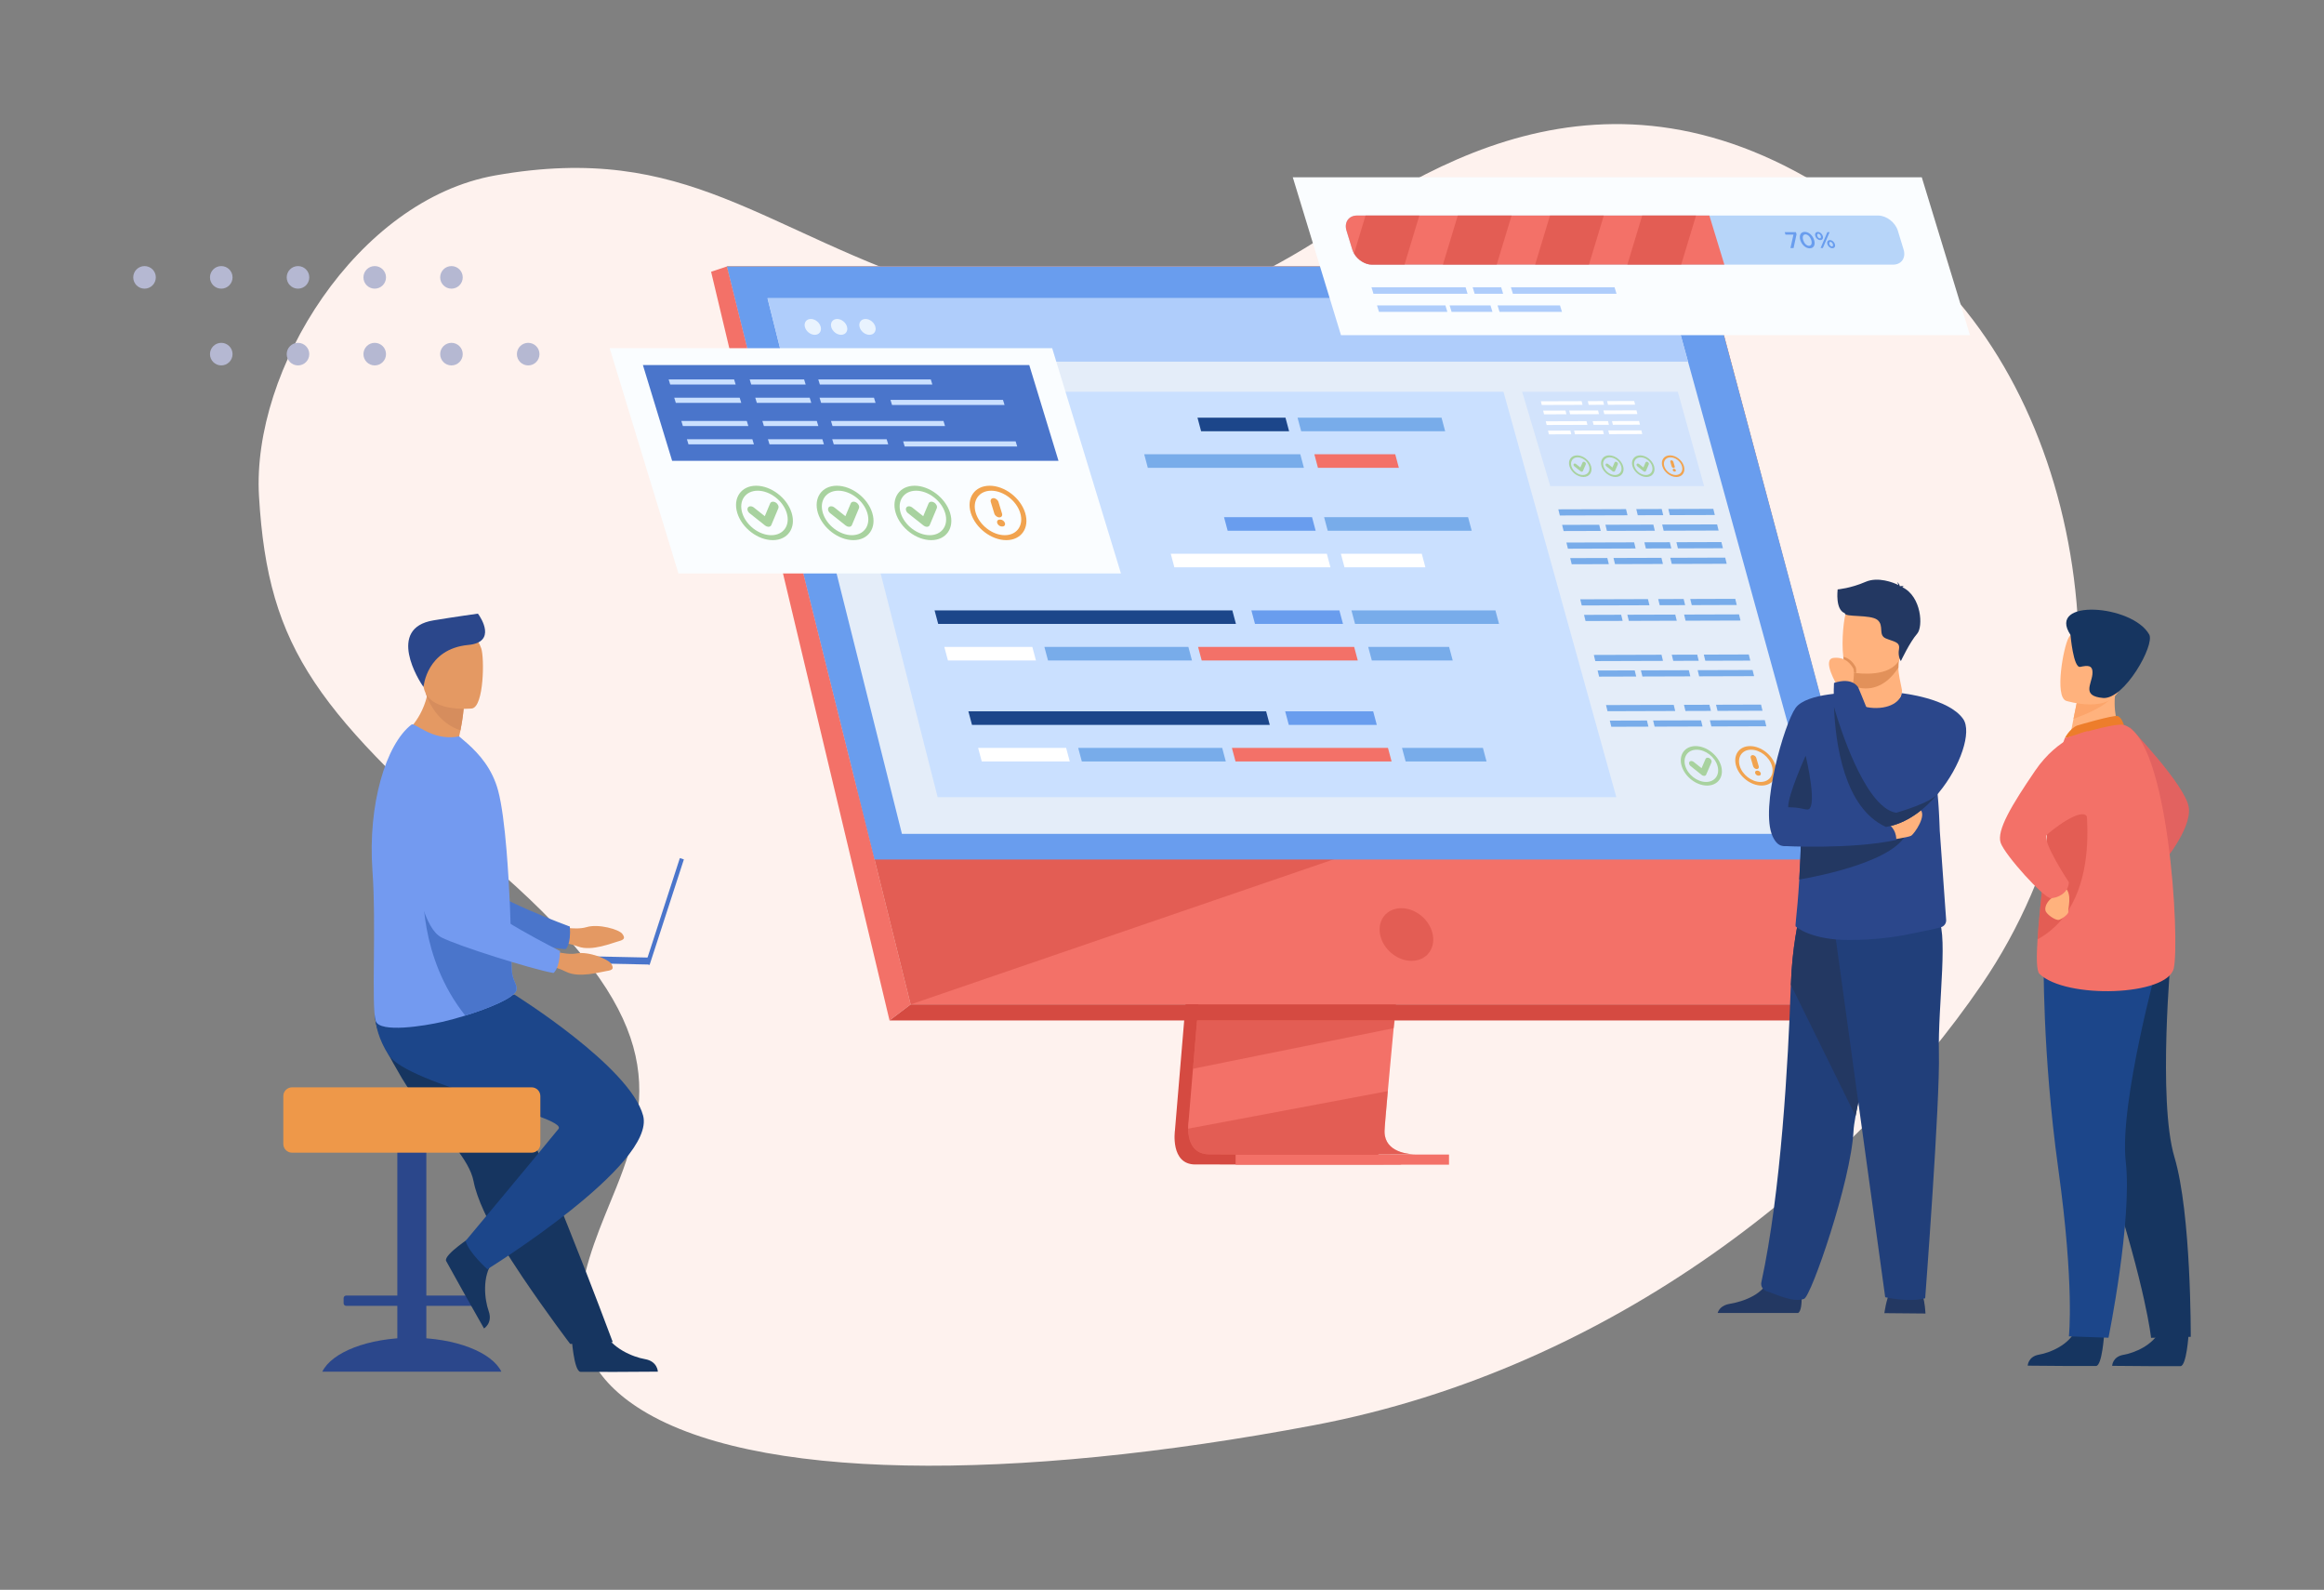 <?xml version="1.0" encoding="utf-8"?>
<!-- Generator: Adobe Illustrator 16.0.0, SVG Export Plug-In . SVG Version: 6.00 Build 0)  -->
<!DOCTYPE svg PUBLIC "-//W3C//DTD SVG 1.1//EN" "http://www.w3.org/Graphics/SVG/1.1/DTD/svg11.dtd">
<svg version="1.1" id="Layer_1" xmlns="http://www.w3.org/2000/svg" xmlns:xlink="http://www.w3.org/1999/xlink" x="0px" y="0px"
	 width="541px" height="370px" viewBox="0 0 541 370" enable-background="new 0 0 541 370" xml:space="preserve">
<rect x="0" y="0" width="541" height="370" fill="#808080" stroke="none"/>
<g>
	<path fill="#FEF2EE" d="M312.362,52.225c-31.93,21.615-56.36,26.885-91.579,15.607c-43.9-14.059-60.555-34.912-105.432-27.016
		c-32.232,5.67-56.797,45.247-55.061,74.671c2.135,36.174,13.666,50.224,56.266,87.633c37.32,32.777,35.98,50.688,26.91,73.25
		c-6.795,16.9-16.869,36.789,4.801,51.068c26.482,17.453,87.705,17.465,157.594,4.258c69.883-13.209,125.346-58.521,155.453-102.57
		c36.125-52.852,26.809-128.862-12.191-166.093C391.889,8.397,344.293,30.61,312.362,52.225z"/>
	<g id="dots-gray_34_">
		<g id="Dots_34_">
			<path id="Combined-Shape-Copy-5_34_" fill="#B5B8D2" d="M120.328,82.417c0-1.451,1.176-2.627,2.627-2.627
				c1.453,0,2.627,1.176,2.627,2.627s-1.176,2.627-2.627,2.627S120.328,83.868,120.328,82.417z M102.467,64.553
				c0-1.451,1.176-2.627,2.625-2.627c1.453,0,2.629,1.176,2.629,2.627s-1.176,2.627-2.629,2.627
				C103.644,67.18,102.467,66.004,102.467,64.553z M102.467,82.417c0-1.451,1.176-2.627,2.625-2.627
				c1.453,0,2.629,1.176,2.629,2.627s-1.176,2.627-2.629,2.627C103.644,85.043,102.467,83.868,102.467,82.417z M84.605,64.553
				c0-1.451,1.176-2.627,2.627-2.627s2.627,1.176,2.627,2.627s-1.176,2.627-2.627,2.627S84.605,66.004,84.605,64.553z
				 M84.605,82.417c0-1.451,1.176-2.627,2.627-2.627s2.627,1.176,2.627,2.627s-1.176,2.627-2.627,2.627S84.605,83.868,84.605,82.417
				z M66.742,64.553c0-1.451,1.178-2.627,2.627-2.627c1.453,0,2.627,1.176,2.627,2.627s-1.176,2.627-2.627,2.627
				C67.92,67.18,66.742,66.004,66.742,64.553z M66.742,82.417c0-1.451,1.178-2.627,2.627-2.627c1.453,0,2.627,1.176,2.627,2.627
				s-1.176,2.627-2.627,2.627C67.92,85.043,66.742,83.868,66.742,82.417z M48.881,64.553c0-1.451,1.178-2.627,2.627-2.627
				c1.451,0,2.627,1.176,2.627,2.627s-1.176,2.627-2.627,2.627C50.058,67.18,48.881,66.004,48.881,64.553z M48.881,82.417
				c0-1.451,1.178-2.627,2.627-2.627c1.451,0,2.627,1.176,2.627,2.627s-1.176,2.627-2.627,2.627
				C50.058,85.043,48.881,83.868,48.881,82.417z M31.019,64.553c0-1.451,1.178-2.627,2.627-2.627c1.453,0,2.627,1.176,2.627,2.627
				s-1.174,2.627-2.627,2.627C32.195,67.18,31.019,66.004,31.019,64.553z"/>
		</g>
	</g>
	<path fill="#95C38B" d="M46.633,248.491c-0.142,0.04-0.322,0.08-0.549,0.12C46.266,248.567,46.447,248.527,46.633,248.491z"/>
	<g>
		<g>
			<path fill="#E49963" d="M129.444,215.483c0,0,4.35,1.118,7.113,0.286c2.764-0.833,7.523,0.534,8.288,1.542
				c0.767,1.006,0.484,1.409-0.883,1.758c-1.366,0.345-6.209,2.412-9.392,1.216c-3.185-1.195-7.336-1.239-7.336-1.239
				L129.444,215.483z"/>
			<path fill="#4A75CB" d="M91.87,177.713c0,0,4.884,34.716,12.971,37.827c3.991,1.533,21.629,5.012,26.846,5.36
				c0,0,1.277-1.036,0.967-5.257c0,0-18.479-6.785-21.103-10.474c-3.908-5.488,2.424-22.43-2.479-27.587
				C104.171,172.425,95.913,170.209,91.87,177.713z"/>
		</g>
		<path fill="#2B478B" d="M94.691,315.354h2.356c1.211,0,2.2-0.99,2.2-2.197v-54.721c0-1.209-0.989-2.197-2.2-2.197h-2.356
			c-1.21,0-2.198,0.988-2.198,2.197v54.721C92.493,314.364,93.481,315.354,94.691,315.354z"/>
		<path fill="#2B478B" d="M75.025,319.24c2.187-4.521,10.689-7.895,20.845-7.895c10.156,0,18.66,3.373,20.845,7.895H75.025z"/>
		<path fill="#2B478B" d="M80.577,303.906h30.586c0.322,0,0.585-0.266,0.585-0.587v-1.211c0-0.321-0.263-0.585-0.585-0.585H80.577
			c-0.322,0-0.586,0.264-0.586,0.585v1.211C79.991,303.641,80.255,303.906,80.577,303.906z"/>
		<path fill="#163560" d="M93.514,250.854c1.426,2.417,3.073,4.682,4.773,6.827c5.249,6.625,10.961,12.09,11.958,17.256
			c0.197,1.028,0.513,2.137,0.924,3.306c0.414,1.183,0.929,2.428,1.521,3.713c2.227,4.839,5.56,10.262,8.886,15.189
			c5.749,8.52,11.157,15.63,11.157,15.63l9.914-0.422c-0.396-0.995-4.722-12.759-10.507-27.136
			c-2.348-5.837-4.847-12.043-7.258-18.03c-0.32-0.801-0.642-1.596-0.959-2.386c-0.736-1.83-1.463-3.636-2.171-5.392
			c-5.431-13.499-9.758-24.248-9.758-24.248s-21.713-8.224-23.967-2.897C86.169,236.661,87.683,240.966,93.514,250.854z"/>
		<path fill="#163560" d="M133.043,310.971c0,0,0.507,8.184,2.092,8.3c0.21,0.016,8.026,0.016,8.026,0.016l9.981-0.058
			c0,0-0.065-2.405-2.98-2.913c-2.918-0.51-7.803-2.56-9.569-6.415C138.735,305.844,133.043,310.971,133.043,310.971z"/>
		<path fill="#163560" d="M110.084,287.597c0,0-6.897,4.43-6.229,5.87c0.089,0.191,3.9,7.019,3.9,7.019l4.917,8.687
			c0,0,2.068-1.229,1.089-4.024c-0.979-2.797-1.567-8.06,0.937-11.481C117.335,290.065,110.084,287.597,110.084,287.597z"/>
		<path fill="#1C468A" d="M119.796,231.502c0,0,26.871,16.731,29.914,28.14c3.041,11.407-36.253,35.743-36.253,35.743
			s-4.309-3.802-5.07-6.59c0,0,17.761-21.28,21.615-26.05c2.365-2.929-34.987-10.142-39.551-17.238
			c-4.563-7.098-2.931-13.071-2.931-13.071L119.796,231.502z"/>
		<path fill="#EE9849" d="M67.982,268.267h55.774c1.117,0,2.03-0.912,2.03-2.027v-11.156c0-1.114-0.913-2.027-2.03-2.027H67.982
			c-1.115,0-2.029,0.913-2.029,2.027v11.156C65.953,267.354,66.867,268.267,67.982,268.267z"/>
		<path fill="#E49963" d="M106.812,171.763c2.678,1.659,4.152,3.763,4.152,3.763c-6.53,1.689-17.353-4.361-17.353-4.361
			s4.201-2.823,5.759-9.027c0.079-0.314,0.152-0.635,0.215-0.965c0.203-1.043,0.329-2.175,0.353-3.396l2.999,2.688l4.987,4.468
			c0,0-0.113,1.854-0.736,5.042C107.08,170.531,106.956,171.128,106.812,171.763z"/>
		<path fill="#739AF0" d="M86.698,202.59c0.937,12.577-0.295,31.707,0.766,35.021c0.917,2.857,11.35,1.159,15.513,0.205
			c1.541-0.353,3.408-0.858,5.336-1.454c5.376-1.666,11.237-4.043,11.867-5.809c0.024-0.069,0.046-0.137,0.057-0.205
			c0.06-0.254,0.047-0.494-0.011-0.739c-0.209-0.898-1.016-1.873-1.11-4.1c-0.108-2.488-0.092-5.417-0.185-8.567
			c-0.005-0.355-0.012-0.742-0.048-1.094l-0.002-0.131c-0.002-0.067-0.005-0.134-0.005-0.2c-0.09-3.513-0.273-7.207-0.486-10.87
			c-0.137-2.299-0.293-4.579-0.473-6.761c-0.469-5.634-1.103-10.645-1.938-13.814c-1.368-5.163-4.382-8.532-7.128-10.998
			l-1.982-1.703c-2.216,0.482-4.833,0.163-7.201-0.96c-2.563-1.217-3.449-2.09-3.896-1.761
			C89.85,173.217,85.594,187.214,86.698,202.59z"/>
		<path fill="#4A75CB" d="M108.312,236.361c5.376-1.666,11.237-4.043,11.867-5.809c0.024-0.069,0.046-0.137,0.057-0.205
			c-0.002-0.245-0.005-0.492-0.011-0.739c-0.209-0.898-1.016-1.873-1.11-4.1c-0.108-2.488-0.092-5.417-0.185-8.567
			c-0.005-0.355-0.012-0.742-0.048-1.094l-0.002-0.131c-0.002-0.067-0.005-0.134-0.005-0.2l-20.316-9.214
			C98.559,206.303,97.389,222.676,108.312,236.361z"/>
		<path fill="#D68D5D" d="M107.925,164.932c0,0-0.113,1.854-0.736,5.042c-4.871-1.572-7.08-5.972-7.817-7.837
			c-0.209-0.527-0.3-0.854-0.3-0.854s0.188-0.041,0.515-0.111c0.684-0.143,1.973-0.417,3.352-0.708L107.925,164.932z"/>
		<path fill="#E49963" d="M109.896,164.881c0,0-10.698,1.208-11.348-5.467c-0.649-6.673-2.468-11.014,4.338-12.066
			c6.802-1.052,8.379,1.364,9.138,3.541C112.783,153.063,112.664,164.396,109.896,164.881z"/>
		<path fill="#2B478B" d="M98.594,159.875c0,0,0.679-8.858,10.419-9.775c6.672-0.628,2.95-6.371,2.24-7.286
			c0,0-5.111,0.701-10.35,1.565C89.907,146.196,97.514,158.497,98.594,159.875z"/>
		<g>
			
				<rect x="154.343" y="199.183" transform="matrix(-0.951 -0.309 0.309 -0.951 236.463 461.648)" fill="#4A75CB" width="0.985" height="25.785"/>
			
				<rect x="124.282" y="222.581" transform="matrix(-1 -0.021 0.021 -1 270.825 449.671)" fill="#4A75CB" width="27.058" height="1.619"/>
		</g>
		<g>
			<path fill="#E49963" d="M127.207,220.822c0,0,4.2,1.588,7.04,1.066c2.838-0.522,7.415,1.361,8.065,2.446
				c0.651,1.085,0.326,1.453-1.071,1.648c-1.396,0.194-6.438,1.714-9.469,0.175c-3.032-1.54-7.153-2.04-7.153-2.04L127.207,220.822z
				"/>
			<path fill="#739AF0" d="M94.024,179.139c0,0,1.028,35.042,8.724,39.024c3.796,1.965,20.942,7.365,26.089,8.288
				c0,0,1.387-0.889,1.541-5.117c0,0-17.619-8.78-19.82-12.736c-3.276-5.889,4.883-22.029,0.58-27.695
				C106.833,175.238,98.871,172.125,94.024,179.139z"/>
		</g>
	</g>
	<g>
		<g>
			<g>
				<path fill="#D54A41" d="M284.462,132.877l-10.95,130.224c0,0-1.148,7.896,4.723,7.91c9.654,0.023,48.054,0,48.054,0
					s-7.267-1.644-7.178-5.342c0.104-4.357,12.801-134.024,12.801-134.024L284.462,132.877z"/>
				<path fill="#F37168" d="M329.404,268.648c-1.898,0.006-38.574,0.12-47.975,0c-4.099-0.051-4.817-3.643-4.852-5.969
					c-0.016-1.113,0.125-1.937,0.125-1.937l0.284-3.385l0.727-8.627l0.642-7.623l0.823-9.794l0.694-8.267l7.781-92.536l47.449-1.23
					c0,0-5.348,54.265-9.132,93.766c-0.422,4.4-0.823,8.622-1.195,12.561c-0.12,1.257-0.235,2.486-0.349,3.685
					c-0.351,3.736-0.671,7.169-0.951,10.199c-0.146,1.598-0.281,3.081-0.402,4.44c-0.484,5.327-0.768,8.729-0.771,9.376
					c-0.002,0.377,0.03,0.728,0.092,1.054C323.173,268.513,328.691,268.648,329.404,268.648z"/>
				<polygon fill="#F37168" points="169.231,62.013 195.911,169.173 199.562,183.849 211.988,233.761 442.829,233.761 
					397.031,62.013 				"/>
				<polygon fill="#F37168" points="169.231,62.013 165.535,63.247 207.072,237.49 211.988,233.762 				"/>
				<polygon fill="#D54A41" points="207.072,237.49 436.491,237.49 442.829,233.762 211.988,233.762 				"/>
				<rect x="287.639" y="268.699" fill="#F37168" width="49.673" height="2.361"/>
				<polygon fill="#F1A34F" points="431.646,202.114 394.189,64.285 169.797,64.285 169.231,62.013 397.031,62.013 434.364,201.808 
									"/>
				<polygon opacity="0.5" fill="#D54A41" points="324.683,237.488 324.427,239.293 277.713,248.731 278.355,241.108 
					278.659,237.488 				"/>
				<path opacity="0.5" fill="#D54A41" d="M329.404,268.648c-1.898,0.006-38.574,0.12-47.975,0
					c-4.099-0.051-4.817-3.643-4.852-5.969l46.496-8.747c-0.484,5.327-0.768,8.729-0.771,9.376c-0.002,0.377,0.03,0.728,0.092,1.054
					C323.173,268.513,328.691,268.648,329.404,268.648z"/>
				<polygon opacity="0.5" fill="#D54A41" points="313.394,198.993 211.988,233.762 199.562,183.849 				"/>
				<polygon fill="#699DEE" points="169.231,62.013 397.031,62.013 433.991,200.045 203.594,200.045 				"/>
			</g>
			<path opacity="0.5" fill="#D54A41" d="M333.527,217.493c-0.657-3.386-3.934-6.129-7.318-6.129c-3.386,0-5.597,2.743-4.939,6.129
				c0.659,3.387,3.936,6.13,7.322,6.13C331.976,223.623,334.186,220.88,333.527,217.493z"/>
			<polygon fill="#E4EDF9" points="423.248,194.064 209.958,194.064 185.804,97.839 183.953,90.459 182.372,84.167 178.668,69.407 
				388.882,69.407 392.95,84.167 394.687,90.459 396.721,97.839 			"/>
			<polygon fill="#AFCDFB" points="392.95,84.167 182.372,84.167 178.668,69.407 388.882,69.407 			"/>
			<g>
				<path fill="#E9F3FE" d="M187.364,76.078c-0.253-1.019,0.367-1.845,1.386-1.845s2.051,0.826,2.305,1.845
					c0.253,1.019-0.365,1.846-1.385,1.846C188.651,77.923,187.618,77.096,187.364,76.078z"/>
				<path fill="#E9F3FE" d="M193.494,76.078c-0.254-1.019,0.368-1.845,1.387-1.845c1.017,0,2.05,0.826,2.304,1.845
					s-0.366,1.846-1.386,1.846C194.78,77.923,193.749,77.096,193.494,76.078z"/>
				<path fill="#E9F3FE" d="M200.095,76.078c-0.254-1.019,0.365-1.845,1.385-1.845c1.019,0,2.052,0.826,2.306,1.845
					s-0.367,1.846-1.386,1.846S200.349,77.096,200.095,76.078z"/>
			</g>
			<polygon fill="#CAE0FF" points="376.263,185.527 218.273,185.527 194.231,91.174 349.991,91.174 			"/>
			<polygon fill="#D2E3FC" points="396.695,113.128 360.886,113.128 354.341,91.174 390.582,91.174 			"/>
			<polygon fill="#1C468A" points="300.091,100.364 279.603,100.364 278.76,97.205 299.246,97.205 			"/>
			<polygon fill="#78ACEA" points="336.415,100.364 302.898,100.364 302.054,97.205 335.572,97.205 			"/>
			<polygon fill="#78ACEA" points="303.534,108.873 267.199,108.873 266.356,105.715 302.691,105.715 			"/>
			<polygon fill="#F37168" points="325.636,108.873 306.803,108.873 305.96,105.715 324.793,105.715 			"/>
			<polygon fill="#699DEE" points="306.273,123.527 285.786,123.527 284.944,120.368 305.43,120.368 			"/>
			<polygon fill="#78ACEA" points="342.598,123.527 309.081,123.527 308.238,120.368 341.755,120.368 			"/>
			<polygon fill="#FFFFFF" points="309.716,132.038 273.382,132.038 272.539,128.878 308.874,128.878 			"/>
			<polygon fill="#FFFFFF" points="331.818,132.038 312.986,132.038 312.143,128.878 330.974,128.878 			"/>
			<polygon fill="#1C468A" points="287.716,145.21 218.4,145.21 217.556,142.052 286.872,142.052 			"/>
			<polygon fill="#699DEE" points="312.634,145.21 292.147,145.21 291.304,142.052 311.791,142.052 			"/>
			<polygon fill="#78ACEA" points="348.96,145.21 315.443,145.21 314.599,142.052 348.116,142.052 			"/>
			<polygon fill="#FFFFFF" points="241.159,153.722 220.672,153.722 219.828,150.563 240.317,150.563 			"/>
			<polygon fill="#F37168" points="316.077,153.722 279.743,153.722 278.901,150.563 315.235,150.563 			"/>
			<polygon fill="#78ACEA" points="277.484,153.722 243.967,153.722 243.123,150.563 276.642,150.563 			"/>
			<polygon fill="#78ACEA" points="338.179,153.722 319.347,153.722 318.503,150.563 337.335,150.563 			"/>
			<polygon fill="#1C468A" points="295.586,168.707 226.269,168.707 225.426,165.548 294.742,165.548 			"/>
			<polygon fill="#699DEE" points="320.503,168.707 300.016,168.707 299.172,165.548 319.66,165.548 			"/>
			<polygon fill="#FFFFFF" points="249.029,177.218 228.541,177.218 227.698,174.059 248.186,174.059 			"/>
			<polygon fill="#F37168" points="323.947,177.218 287.613,177.218 286.771,174.059 323.104,174.059 			"/>
			<polygon fill="#78ACEA" points="285.353,177.218 251.835,177.218 250.993,174.059 284.511,174.059 			"/>
			<polygon fill="#78ACEA" points="346.049,177.218 327.217,177.218 326.373,174.059 345.206,174.059 			"/>
			<g>
				<polygon fill="#78ACEA" points="378.868,119.919 363.111,119.969 362.761,118.539 378.519,118.49 				"/>
				<polygon fill="#78ACEA" points="387.178,119.895 381.253,119.913 380.905,118.482 386.829,118.462 				"/>
				<polygon fill="#78ACEA" points="399.19,119.858 388.716,119.889 388.366,118.458 398.839,118.426 				"/>
				<polygon fill="#78ACEA" points="372.63,123.561 363.991,123.588 363.643,122.156 372.282,122.13 				"/>
				<polygon fill="#78ACEA" points="385.228,123.522 374.072,123.556 373.722,122.125 384.879,122.091 				"/>
				<polygon fill="#78ACEA" points="400.071,123.476 387.284,123.515 386.936,122.083 399.723,122.045 				"/>
			</g>
			<g>
				<polygon fill="#78ACEA" points="380.751,127.651 364.993,127.701 364.646,126.268 380.404,126.22 				"/>
				<polygon fill="#78ACEA" points="389.063,127.626 383.137,127.644 382.789,126.213 388.714,126.195 				"/>
				<polygon fill="#78ACEA" points="401.073,127.59 390.601,127.623 390.252,126.191 400.724,126.158 				"/>
				<polygon fill="#78ACEA" points="374.515,131.292 365.876,131.319 365.529,129.887 374.166,129.861 				"/>
				<polygon fill="#78ACEA" points="387.112,131.253 375.955,131.288 375.606,129.857 386.763,129.822 				"/>
				<polygon fill="#78ACEA" points="401.956,131.208 389.168,131.247 388.822,129.816 401.607,129.777 				"/>
			</g>
			<g>
				<polygon fill="#FFFFFF" points="368.395,94.222 358.905,94.251 358.695,93.389 368.185,93.36 				"/>
				<polygon fill="#FFFFFF" points="373.4,94.208 369.831,94.218 369.621,93.356 373.189,93.343 				"/>
				<polygon fill="#FFFFFF" points="380.632,94.183 374.325,94.204 374.115,93.341 380.421,93.322 				"/>
				<polygon fill="#FFFFFF" points="364.638,96.414 359.436,96.429 359.227,95.568 364.428,95.551 				"/>
				<polygon fill="#FFFFFF" points="372.225,96.39 365.506,96.412 365.296,95.55 372.014,95.529 				"/>
				<polygon fill="#FFFFFF" points="381.163,96.363 373.463,96.386 373.253,95.526 380.953,95.501 				"/>
			</g>
			<g>
				<polygon fill="#FFFFFF" points="369.53,98.877 360.04,98.907 359.83,98.045 369.32,98.016 				"/>
				<polygon fill="#FFFFFF" points="374.534,98.862 370.965,98.874 370.756,98.011 374.323,98 				"/>
				<polygon fill="#FFFFFF" points="381.766,98.839 375.46,98.86 375.25,97.998 381.556,97.978 				"/>
				<polygon fill="#FFFFFF" points="365.774,101.07 360.572,101.085 360.362,100.224 365.563,100.208 				"/>
				<polygon fill="#FFFFFF" points="373.36,101.046 366.641,101.068 366.431,100.206 373.149,100.185 				"/>
				<polygon fill="#FFFFFF" points="382.299,101.019 374.599,101.042 374.389,100.182 382.087,100.158 				"/>
			</g>
			<g>
				<polygon fill="#78ACEA" points="383.974,140.861 368.215,140.911 367.865,139.48 383.622,139.431 				"/>
				<polygon fill="#78ACEA" points="392.283,140.836 386.359,140.854 386.009,139.423 391.935,139.405 				"/>
				<polygon fill="#78ACEA" points="404.293,140.798 393.822,140.833 393.472,139.402 403.945,139.368 				"/>
				<polygon fill="#78ACEA" points="377.735,144.502 369.095,144.53 368.747,143.098 377.387,143.072 				"/>
				<polygon fill="#78ACEA" points="390.331,144.463 379.175,144.499 378.825,143.067 389.983,143.033 				"/>
				<polygon fill="#78ACEA" points="405.175,144.417 392.388,144.458 392.04,143.026 404.826,142.987 				"/>
			</g>
			<g>
				<polygon fill="#78ACEA" points="387.128,153.809 371.37,153.857 371.022,152.426 386.781,152.378 				"/>
				<polygon fill="#78ACEA" points="395.44,153.784 389.515,153.803 389.164,152.371 395.091,152.352 				"/>
				<polygon fill="#78ACEA" points="407.45,153.747 396.976,153.779 396.627,152.349 407.101,152.316 				"/>
				<polygon fill="#78ACEA" points="380.891,157.451 372.253,157.476 371.904,156.045 380.542,156.02 				"/>
				<polygon fill="#78ACEA" points="393.489,157.412 382.331,157.447 381.984,156.015 393.14,155.982 				"/>
				<polygon fill="#78ACEA" points="408.332,157.366 395.546,157.405 395.197,155.974 407.982,155.935 				"/>
			</g>
			<g>
				<polygon fill="#78ACEA" points="389.972,165.474 374.213,165.523 373.865,164.092 389.623,164.043 				"/>
				<polygon fill="#78ACEA" points="398.282,165.449 392.358,165.468 392.008,164.036 397.934,164.019 				"/>
				<polygon fill="#78ACEA" points="410.293,165.413 399.822,165.445 399.472,164.014 409.945,163.982 				"/>
				<polygon fill="#78ACEA" points="383.734,169.115 375.095,169.142 374.746,167.711 383.386,167.684 				"/>
				<polygon fill="#78ACEA" points="396.331,169.078 385.175,169.111 384.826,167.679 395.983,167.647 				"/>
				<polygon fill="#78ACEA" points="411.175,169.032 398.388,169.07 398.04,167.638 410.826,167.599 				"/>
			</g>
			<g>
				<g>
					<g>
						<path fill="#A8D29F" d="M397.396,182.826c-2.532,0-5.193-2.061-5.932-4.593c-0.741-2.533,0.717-4.593,3.251-4.593
							c2.531,0,5.193,2.06,5.933,4.593C401.388,180.765,399.929,182.826,397.396,182.826z M394.958,174.479
							c-2.069,0-3.261,1.685-2.656,3.754c0.604,2.069,2.779,3.753,4.85,3.753s3.262-1.684,2.656-3.753
							C399.204,176.164,397.03,174.479,394.958,174.479z"/>
					</g>
					<g>
						<path fill="#A8D29F" d="M396.645,180.57c-0.175-0.014-0.358-0.089-0.516-0.215l-2.577-2.063
							c-0.348-0.279-0.467-0.721-0.266-0.989c0.2-0.266,0.646-0.255,0.994,0.023l1.82,1.458l0.935-2.158
							c0.134-0.313,0.551-0.382,0.931-0.156c0.379,0.228,0.576,0.663,0.439,0.976l-1.227,2.837
							c-0.073,0.168-0.232,0.273-0.435,0.288C396.711,180.572,396.679,180.572,396.645,180.57z"/>
					</g>
				</g>
				<g>
					<g>
						<path fill="#F1A34F" d="M410.074,182.826c-2.533,0-5.193-2.061-5.934-4.593c-0.741-2.533,0.72-4.593,3.251-4.593
							c2.533,0,5.195,2.06,5.935,4.593C414.065,180.765,412.607,182.826,410.074,182.826z M407.638,174.479
							c-2.07,0-3.263,1.685-2.658,3.754s2.78,3.753,4.85,3.753c2.07,0,3.262-1.684,2.657-3.753S409.709,174.479,407.638,174.479z"/>
					</g>
					<g>
						<path fill="#F1A34F" d="M408.954,178.984L408.954,178.984c-0.358,0-0.735-0.292-0.84-0.649l-0.571-1.95
							c-0.104-0.357,0.104-0.65,0.46-0.65l0,0c0.358,0,0.736,0.293,0.84,0.65l0.569,1.95
							C409.517,178.692,409.31,178.984,408.954,178.984z"/>
						<path fill="#F1A34F" d="M409.471,180.515h-0.14c-0.32,0-0.656-0.26-0.75-0.578l0,0c-0.094-0.32,0.092-0.58,0.41-0.58h0.14
							c0.318,0,0.656,0.26,0.749,0.58l0,0C409.974,180.255,409.788,180.515,409.471,180.515z"/>
					</g>
				</g>
			</g>
			<g>
				<g>
					<g>
						<path fill="#A8D29F" d="M383.268,111.013c-1.387,0-2.848-1.129-3.252-2.518c-0.407-1.389,0.394-2.519,1.782-2.519
							s2.85,1.13,3.254,2.519S384.656,111.013,383.268,111.013z M381.932,106.437c-1.135,0-1.79,0.924-1.456,2.059
							c0.33,1.135,1.522,2.057,2.659,2.057c1.134,0,1.788-0.922,1.456-2.057C384.26,107.361,383.068,106.437,381.932,106.437z"/>
					</g>
					<g>
						<path fill="#A8D29F" d="M382.856,109.776c-0.096-0.007-0.196-0.048-0.282-0.117l-1.412-1.131
							c-0.191-0.153-0.257-0.395-0.146-0.542c0.109-0.146,0.354-0.143,0.547,0.012l0.996,0.801l0.513-1.184
							c0.073-0.173,0.302-0.209,0.509-0.086c0.21,0.123,0.317,0.363,0.243,0.535l-0.673,1.556c-0.04,0.092-0.128,0.148-0.239,0.156
							C382.892,109.778,382.876,109.778,382.856,109.776z"/>
					</g>
				</g>
				<g>
					<g>
						<path fill="#A8D29F" d="M376.064,111.013c-1.389,0-2.848-1.129-3.253-2.518s0.395-2.519,1.782-2.519
							c1.389,0,2.848,1.13,3.252,2.519C378.252,109.884,377.45,111.013,376.064,111.013z M374.728,106.437
							c-1.135,0-1.789,0.924-1.459,2.059c0.334,1.135,1.525,2.057,2.66,2.057s1.789-0.922,1.458-2.057
							C377.055,107.361,375.863,106.437,374.728,106.437z"/>
					</g>
					<g>
						<path fill="#A8D29F" d="M375.653,109.776c-0.097-0.007-0.197-0.048-0.283-0.117l-1.413-1.131
							c-0.191-0.153-0.258-0.395-0.146-0.542c0.11-0.146,0.354-0.143,0.545,0.012l0.999,0.801l0.511-1.184
							c0.074-0.173,0.304-0.209,0.511-0.086c0.208,0.123,0.316,0.363,0.242,0.535l-0.673,1.556c-0.04,0.092-0.127,0.148-0.239,0.156
							C375.688,109.778,375.669,109.778,375.653,109.776z"/>
					</g>
				</g>
				<g>
					<g>
						<path fill="#A8D29F" d="M368.599,111.013c-1.387,0-2.846-1.129-3.252-2.518c-0.404-1.389,0.395-2.519,1.783-2.519
							c1.388,0,2.849,1.13,3.254,2.519C370.788,109.884,369.988,111.013,368.599,111.013z M367.265,106.437
							c-1.135,0-1.789,0.924-1.458,2.059c0.33,1.135,1.524,2.057,2.659,2.057s1.789-0.922,1.458-2.057
							S368.4,106.437,367.265,106.437z"/>
					</g>
					<g>
						<path fill="#A8D29F" d="M368.189,109.776c-0.096-0.007-0.196-0.048-0.282-0.117l-1.413-1.131
							c-0.19-0.153-0.258-0.395-0.146-0.542c0.109-0.146,0.354-0.143,0.545,0.012l0.998,0.801l0.513-1.184
							c0.073-0.173,0.302-0.209,0.51-0.086s0.316,0.363,0.242,0.535l-0.673,1.556c-0.04,0.092-0.128,0.148-0.238,0.156
							C368.224,109.778,368.208,109.778,368.189,109.776z"/>
					</g>
				</g>
				<g>
					<g>
						<path fill="#F1A34F" d="M390.22,111.013c-1.39,0-2.849-1.129-3.254-2.518s0.395-2.519,1.783-2.519s2.849,1.13,3.253,2.519
							C392.407,109.884,391.609,111.013,390.22,111.013z M388.882,106.437c-1.135,0-1.788,0.924-1.456,2.059
							s1.524,2.057,2.659,2.057s1.79-0.922,1.457-2.057C391.212,107.361,390.019,106.437,388.882,106.437z"/>
					</g>
					<g>
						<path fill="#F1A34F" d="M389.605,108.908L389.605,108.908c-0.196,0-0.402-0.161-0.46-0.355l-0.313-1.071
							c-0.057-0.196,0.057-0.355,0.253-0.355l0,0c0.194,0,0.402,0.159,0.458,0.355l0.313,1.071
							C389.913,108.747,389.8,108.908,389.605,108.908z"/>
						<path fill="#F1A34F" d="M389.888,109.748h-0.077c-0.176,0-0.358-0.144-0.411-0.318l0,0c-0.05-0.174,0.05-0.317,0.225-0.317
							h0.079c0.173,0,0.358,0.144,0.411,0.317l0,0C390.164,109.604,390.063,109.748,389.888,109.748z"/>
					</g>
				</g>
			</g>
		</g>
		<g>
			<polygon fill="#FAFDFF" points="458.587,78.001 312.163,78.001 300.942,41.254 447.366,41.254 			"/>
			<g>
				<path fill="#B7D5F9" d="M441.793,53.68l1.343,4.396c0.59,1.934-0.51,3.516-2.442,3.516H319.382
					c-1.934,0-3.999-1.582-4.588-3.516l-1.344-4.396c-0.592-1.934,0.509-3.517,2.441-3.517h121.311
					C439.136,50.164,441.202,51.747,441.793,53.68z"/>
				<g>
					<path fill="#699DEE" d="M417.5,54.598h-1.861l-0.175-0.57h2.603l0.15,0.492l-0.691,3.209h-0.729L417.5,54.598z"/>
					<path fill="#699DEE" d="M419.087,55.877c-0.322-1.057,0.062-1.913,1.034-1.913c0.968,0,1.866,0.845,2.192,1.913
						c0.324,1.058-0.062,1.915-1.032,1.915C420.307,57.792,419.413,56.946,419.087,55.877z M421.641,55.877
						c-0.222-0.729-0.78-1.326-1.353-1.326c-0.569,0-0.757,0.581-0.528,1.326c0.224,0.73,0.774,1.329,1.351,1.329
						C421.688,57.206,421.868,56.618,421.641,55.877z"/>
					<path fill="#699DEE" d="M422.582,54.931c-0.157-0.513,0.063-0.946,0.587-0.946c0.52,0,1,0.428,1.156,0.946
						c0.157,0.513-0.064,0.946-0.588,0.946C423.22,55.877,422.74,55.449,422.582,54.931z M425.389,54.027h0.522l-1.576,3.701h-0.523
						L425.389,54.027z M423.857,54.931c-0.092-0.296-0.334-0.54-0.572-0.54c-0.25,0-0.323,0.244-0.232,0.54
						c0.093,0.302,0.334,0.539,0.572,0.539C423.872,55.47,423.947,55.227,423.857,54.931z M425.396,56.825
						c-0.155-0.513,0.066-0.948,0.59-0.948c0.518,0,0.996,0.429,1.155,0.948c0.157,0.513-0.065,0.945-0.588,0.945
						C426.035,57.77,425.555,57.342,425.396,56.825z M426.671,56.825c-0.091-0.297-0.335-0.54-0.572-0.54
						c-0.249,0-0.322,0.243-0.231,0.54c0.091,0.3,0.334,0.539,0.571,0.539C426.689,57.363,426.762,57.121,426.671,56.825z"/>
				</g>
				<g>
					<path fill="#F37168" d="M397.92,50.164l3.49,11.428h-82.028c-1.611,0-3.312-1.097-4.176-2.581
						c-0.176-0.299-0.314-0.611-0.412-0.935l-1.344-4.396c-0.592-1.934,0.509-3.517,2.441-3.517H397.92z"/>
					<path opacity="0.5" fill="#D54A41" d="M330.411,50.164l-3.457,11.428h-7.572c-1.611,0-3.312-1.097-4.176-2.581l2.676-8.847
						H330.411z"/>
					<polygon opacity="0.5" fill="#D54A41" points="351.879,50.164 348.419,61.591 335.893,61.591 339.352,50.164 					"/>
					<polygon opacity="0.5" fill="#D54A41" points="373.348,50.164 369.89,61.591 357.361,61.591 360.818,50.164 					"/>
					<polygon opacity="0.5" fill="#D54A41" points="394.818,50.164 391.36,61.591 378.829,61.591 382.288,50.164 					"/>
				</g>
			</g>
			<g>
				<polygon fill="#AFCDFB" points="341.631,68.361 319.722,68.361 319.261,66.85 341.17,66.85 				"/>
				<polygon fill="#AFCDFB" points="336.931,72.586 321.012,72.586 320.551,71.076 336.47,71.076 				"/>
				<polygon fill="#AFCDFB" points="347.428,72.586 337.913,72.586 337.452,71.076 346.967,71.076 				"/>
				<polygon fill="#AFCDFB" points="363.612,72.586 349.074,72.586 348.613,71.076 363.149,71.076 				"/>
				<polygon fill="#AFCDFB" points="349.912,68.361 343.28,68.361 342.817,66.85 349.451,66.85 				"/>
				<polygon fill="#AFCDFB" points="376.304,68.361 352.182,68.361 351.721,66.85 375.842,66.85 				"/>
			</g>
		</g>
		<g>
			<polygon fill="#FAFDFF" points="260.946,133.466 157.938,133.466 141.927,81.034 244.935,81.034 			"/>
			<polygon fill="#4A75CB" points="246.408,107.25 156.466,107.25 149.662,84.966 239.603,84.966 			"/>
			<g>
				<polygon fill="#CAE0FF" points="171.254,89.496 156.018,89.496 155.656,88.306 170.891,88.306 				"/>
				<polygon fill="#CAE0FF" points="187.552,89.496 174.881,89.496 174.517,88.306 187.188,88.306 				"/>
				<polygon fill="#CAE0FF" points="217.042,89.496 190.853,89.496 190.489,88.306 216.679,88.306 				"/>
				<polygon fill="#CAE0FF" points="172.555,93.754 157.32,93.754 156.958,92.567 172.192,92.567 				"/>
				<polygon fill="#CAE0FF" points="188.852,93.754 176.18,93.754 175.818,92.567 188.489,92.567 				"/>
				<polygon fill="#CAE0FF" points="203.817,93.754 191.145,93.754 190.783,92.567 203.454,92.567 				"/>
				<polygon fill="#CAE0FF" points="233.845,94.25 207.655,94.25 207.292,93.062 233.482,93.062 				"/>
			</g>
			<g>
				<polygon fill="#CAE0FF" points="174.205,99.155 158.969,99.155 158.606,97.967 173.843,97.967 				"/>
				<polygon fill="#CAE0FF" points="190.502,99.155 177.831,99.155 177.468,97.967 190.137,97.967 				"/>
				<polygon fill="#CAE0FF" points="219.991,99.155 193.802,99.155 193.44,97.967 219.628,97.967 				"/>
				<polygon fill="#CAE0FF" points="175.505,103.415 160.268,103.415 159.907,102.226 175.142,102.226 				"/>
				<polygon fill="#CAE0FF" points="191.802,103.415 179.132,103.415 178.768,102.226 191.438,102.226 				"/>
				<polygon fill="#CAE0FF" points="206.766,103.415 194.095,103.415 193.732,102.226 206.403,102.226 				"/>
				<polygon fill="#CAE0FF" points="236.794,103.91 210.604,103.91 210.242,102.72 236.43,102.72 				"/>
			</g>
			<g>
				<g>
					<g>
						<path fill="#A8D29F" d="M216.776,125.709c-3.491,0-7.199-2.84-8.267-6.331c-1.065-3.492,0.909-6.332,4.399-6.332
							c3.492,0,7.197,2.84,8.265,6.332C222.239,122.87,220.267,125.709,216.776,125.709z M213.262,114.204
							c-2.854,0-4.466,2.321-3.596,5.175c0.871,2.854,3.902,5.176,6.756,5.176s4.467-2.322,3.596-5.176
							C219.146,116.525,216.116,114.204,213.262,114.204z"/>
					</g>
					<g>
						<path fill="#A8D29F" d="M215.698,122.599c-0.241-0.018-0.495-0.121-0.715-0.295l-3.59-2.846
							c-0.485-0.384-0.658-0.994-0.386-1.361s0.885-0.354,1.371,0.029l2.538,2.011l1.246-2.976c0.182-0.431,0.754-0.525,1.279-0.215
							c0.527,0.313,0.808,0.915,0.627,1.346l-1.641,3.912c-0.096,0.23-0.313,0.376-0.593,0.395
							C215.792,122.602,215.746,122.602,215.698,122.599z"/>
					</g>
				</g>
				<g>
					<g>
						<path fill="#A8D29F" d="M198.659,125.709c-3.49,0-7.197-2.84-8.264-6.331c-1.066-3.492,0.906-6.332,4.398-6.332
							c3.489,0,7.199,2.84,8.265,6.332C204.124,122.87,202.151,125.709,198.659,125.709z M195.147,114.204
							c-2.855,0-4.467,2.321-3.596,5.175s3.901,5.176,6.756,5.176c2.853,0,4.466-2.322,3.594-5.176
							C201.03,116.525,197.999,114.204,195.147,114.204z"/>
					</g>
					<g>
						<path fill="#A8D29F" d="M197.581,122.599c-0.24-0.018-0.495-0.121-0.712-0.295l-3.592-2.846
							c-0.485-0.384-0.658-0.994-0.386-1.361c0.271-0.367,0.887-0.354,1.372,0.029l2.536,2.011l1.247-2.976
							c0.181-0.431,0.753-0.525,1.282-0.215c0.524,0.313,0.805,0.915,0.623,1.346l-1.638,3.912c-0.099,0.23-0.315,0.376-0.595,0.395
							C197.675,122.602,197.629,122.602,197.581,122.599z"/>
					</g>
				</g>
				<g>
					<g>
						<path fill="#A8D29F" d="M179.893,125.709c-3.489,0-7.197-2.84-8.264-6.331c-1.066-3.492,0.908-6.332,4.398-6.332
							s7.199,2.84,8.265,6.332C185.359,122.87,183.386,125.709,179.893,125.709z M176.381,114.204c-2.854,0-4.465,2.321-3.595,5.175
							c0.871,2.854,3.903,5.176,6.756,5.176c2.854,0,4.467-2.322,3.595-5.176S179.235,114.204,176.381,114.204z"/>
					</g>
					<g>
						<path fill="#A8D29F" d="M178.817,122.599c-0.241-0.018-0.495-0.121-0.715-0.295l-3.591-2.846
							c-0.483-0.384-0.657-0.994-0.386-1.361c0.272-0.367,0.886-0.354,1.373,0.029l2.536,2.011l1.247-2.976
							c0.18-0.431,0.753-0.525,1.28-0.215c0.526,0.313,0.807,0.915,0.627,1.346l-1.641,3.912c-0.097,0.23-0.313,0.376-0.594,0.395
							C178.909,122.602,178.864,122.602,178.817,122.599z"/>
					</g>
				</g>
				<g>
					<g>
						<path fill="#F1A34F" d="M234.253,125.709c-3.491,0-7.198-2.84-8.263-6.331c-1.067-3.492,0.905-6.332,4.397-6.332
							c3.49,0,7.197,2.84,8.264,6.332C239.718,122.87,237.745,125.709,234.253,125.709z M230.739,114.204
							c-2.854,0-4.465,2.321-3.594,5.175s3.901,5.176,6.756,5.176c2.854,0,4.467-2.322,3.594-5.176
							C236.625,116.525,233.594,114.204,230.739,114.204z"/>
					</g>
					<g>
						<path fill="#F1A34F" d="M232.636,120.415L232.636,120.415c-0.492,0-1.019-0.403-1.169-0.896l-0.821-2.69
							c-0.149-0.492,0.13-0.896,0.621-0.896l0,0c0.493,0,1.019,0.403,1.169,0.896l0.822,2.69
							C233.409,120.011,233.13,120.415,232.636,120.415z"/>
						<path fill="#F1A34F" d="M233.378,122.525h-0.193c-0.439,0-0.907-0.359-1.043-0.798l0,0c-0.134-0.439,0.115-0.798,0.555-0.798
							h0.194c0.44,0,0.908,0.358,1.042,0.798l0,0C234.067,122.166,233.817,122.525,233.378,122.525z"/>
					</g>
				</g>
			</g>
		</g>
	</g>
	<g>
		<path fill="#233862" d="M438.662,305.613c0,0,0.398-3.112,1.321-4.963c0.929-1.851,6.817-0.672,6.817-0.672s1.179,1.01,1.43,5.721
			L438.662,305.613z"/>
		<path fill="#233862" d="M418.594,305.572c1.383-0.843,0.596-7.145,0.596-7.145s-6.445-5.159-7.335-1.211
			c-0.886,3.95-6.125,5.725-9.108,6.208c-2.059,0.333-2.696,1.474-2.895,2.147H418.594z"/>
		<path fill="#213F7A" d="M431.952,259.74c-0.265,1.448-0.432,2.633-0.475,3.483c-0.602,11.694-9.843,38.43-11.496,39.053
			c-2.56,0.966-6.585-1.086-8.694-1.759c-0.873-0.278-1.462-1.16-1.27-2.054c4.578-21.044,6.262-51.346,6.873-69.285
			c0.311-9.036,1.859-15.279,1.859-15.279s22.545-6.015,22.679,1.594C441.547,222.227,433.961,248.633,431.952,259.74z"/>
		<path fill="#233862" d="M431.952,259.74l-15.062-30.562c0.311-9.036,1.859-15.279,1.859-15.279s22.545-6.015,22.679,1.594
			C441.547,222.227,433.961,248.633,431.952,259.74z"/>
		<path fill="#213F7A" d="M426.938,215.521l11.915,86.378c0,0,5.233,1.261,9.306,0.251c0,0,3.488-45.938,3.196-57.045
			c-0.29-11.106,2.506-29.718-0.636-31.77C447.575,211.281,426.938,215.521,426.938,215.521z"/>
		<path fill="#2B478B" d="M451.555,193.343l1.485,20.74c0.058,0.779-0.442,1.488-1.194,1.708c-1.662,0.479-3.578,0.816-7.274,1.583
			c-3.473,0.722-8.145,1.36-13.884,1.395c-9.13,0.058-12.583-3.089-12.583-3.089c-0.396,0.009,0.205-1.902,0.745-10.985
			c0.188-3.079,0.363-6.98,0.489-11.91c0.116-4.435,0.194-9.706,0.202-15.957c0.008-7.521,11.65-15.612,11.865-15.612l0.002,0.005
			c0,1.083,1.707,3.081,4.335,3.253c3.118,0.204,6.946-1.349,6.946-3.146c0-0.02,5.64,9.021,7.644,18.654
			c0.256,1.22,0.451,2.51,0.608,3.865c0.004,0.021,0.004,0.043,0.008,0.061c0.029,0.248,0.056,0.498,0.083,0.748
			c0.002,0.045,0.006,0.09,0.011,0.133c0.025,0.229,0.046,0.46,0.067,0.691c0.007,0.065,0.011,0.135,0.017,0.2
			c0.02,0.214,0.039,0.423,0.056,0.64c0.001,0.02,0.004,0.037,0.004,0.057c0.015,0.159,0.025,0.32,0.038,0.479
			c0.008,0.115,0.015,0.229,0.023,0.343c0.014,0.19,0.025,0.377,0.04,0.567c0.005,0.093,0.011,0.188,0.019,0.282
			c0.009,0.183,0.021,0.362,0.032,0.545c0.005,0.08,0.009,0.162,0.016,0.243c0.013,0.263,0.028,0.525,0.042,0.793
			c0,0.023,0.002,0.044,0.004,0.065c0.012,0.256,0.025,0.514,0.036,0.774c0.003,0.064,0.006,0.126,0.009,0.19
			c0.012,0.245,0.023,0.491,0.033,0.738c0.001,0.036,0.004,0.073,0.004,0.108C451.51,192.108,451.531,192.723,451.555,193.343
			c0.002,0.016,0.002,0.032,0.004,0.049L451.555,193.343z"/>
		<path fill="#2B478B" d="M431.406,161.216c0,0-10.825-0.091-13.43,3.562c-2.607,3.653-8.318,23.308-5.338,29.848
			s8.561-2.705,11.655-6.711C427.389,183.908,431.406,161.216,431.406,161.216z"/>
		<path fill="#FFB27D" d="M431.295,159.563l0.006,1.12c0,0-0.306,3.498,4.005,4.009c4.308,0.514,7.574-1.362,7.456-4.063
			c-0.388-2.091-0.813-3.527-0.841-5.258c-0.013-0.644,0.03-1.326,0.152-2.095l-8.351-0.167l-2.461,0.401L431.295,159.563z"/>
		<path fill="#E2915A" d="M431.262,153.51l0.033,6.053c0.887,0.413,1.887,0.664,3.009,0.664c3.839,0,6.32-2.813,7.617-4.856
			c-0.013-0.644,0.03-1.326,0.152-2.095l-8.351-0.167L431.262,153.51z"/>
		<path fill="#FFB27D" d="M442.713,151.931c-0.968,5.215-7.697,5.044-10.605,4.716c-0.818-0.091-1.331-0.195-1.331-0.195
			c-0.923-0.246-1.438-1.699-1.678-3.603c-0.474-3.768,0.125-9.297,0.761-10.713c0.958-2.127,2.762-4.429,9.537-2.768
			C446.173,141.031,443.956,145.252,442.713,151.931z"/>
		<path fill="#233862" d="M420.337,175.865c0,0-4.188,9.244-4.063,12.015c0,0,2.072-0.069,4.063,0.523
			C423.61,189.379,420.337,175.865,420.337,175.865z"/>
		<path fill="#233862" d="M427.781,137.174c0,0,2.98-0.229,6.499-1.758c2.854-1.243,6.458,0.125,7.626,0.742
			c-0.03-0.189-0.107-0.446-0.285-0.704c0,0,0.525,0.371,0.603,0.893c0.055,0.041,0.079,0.066,0.065,0.076
			c0,0,0.594-0.108,0.977,0.063c0,0-0.267-0.037-0.361,0.135c-0.012,0.017-0.026,0.034-0.045,0.047
			c4.454,2.152,4.864,9.191,3.432,10.818c-1.725,1.96-3.792,6.373-3.792,6.373s-0.754-1.044-0.441-2.768
			c0.314-1.724-1.174-1.724-3.055-2.508c-1.882-0.783-0.315-2.979-1.96-4.312c-1.646-1.33-7.681-0.548-7.602-1.565
			C427.2,141.889,427.781,137.405,427.781,137.174z"/>
		<path fill="#233862" d="M444.077,193.184c-1.768,7.098-20.88,10.764-25.228,11.511c0.188-3.079,0.363-6.98,0.489-11.91
			L444.077,193.184z"/>
		<path fill="#FFB27D" d="M439.882,195.49c0.181,0,4.249-0.606,4.976-0.971c0.73-0.366,4.061-5.1,1.88-6.314
			c-2.182-1.214-8.038,3.644-8.038,3.644L439.882,195.49z"/>
		<path fill="#2B478B" d="M415.147,196.896c0,0,15.728,0.854,26.283-1.406c0,0,0.268-3.049-3.051-4.404
			c0,0-16.449-3.487-20.402-2.515C414.024,189.541,415.147,196.896,415.147,196.896z"/>
		<path fill="#2B478B" d="M451.267,184.553c-3.264,3.936-7.531,7.149-12.236,7.902v-0.002c-0.04-0.058-1.425-2.161-1.162-5.253
			c0.118-1.429,0.591-3.073,1.711-4.822c0.344-0.538,0.65-1.166,0.926-1.863c2.568-6.557,2.185-19.188,2.185-19.188
			s10.908,1.143,14.309,5.997C459.081,170.298,456.426,178.33,451.267,184.553z"/>
		<path fill="#E2915A" d="M432.108,156.647c-0.818-0.091-1.331-0.195-1.331-0.195c-0.923-0.246-1.438-1.699-1.678-3.603
			c1.729,0.425,2.522,1.762,2.854,2.331C432.102,155.435,432.131,156.011,432.108,156.647z"/>
		<path fill="#FFB27D" d="M427.713,159.596c0,0-3.766-6.217-0.838-6.487c2.93-0.271,4.107,1.712,4.531,2.44
			c0.422,0.729-0.111,4.014-0.111,4.014L427.713,159.596z"/>
		<path fill="#2B478B" d="M442.073,186.991c-0.115,0.789-0.352,1.513-0.644,2.16c-0.92,2.042-2.399,3.304-2.399,3.304v-0.002
			c-9.784-4.416-11.764-19.583-12.097-27.916c-0.133-3.351,0-5.595,0-5.595c4.415-1.462,5.657,1.078,5.657,1.078
			s5.211,12.395,7.914,20.494C441.537,183.613,442.205,186.086,442.073,186.991z"/>
		<path fill="#233862" d="M451.267,184.553c-3.264,3.936-7.531,7.149-12.236,7.902v-0.002c-9.784-4.416-11.764-19.583-12.097-27.916
			c0,0,4.63,16.794,10.935,22.663c1.138,1.063,2.331,1.767,3.562,1.951c0,0,7.948-2.247,9.613-4.363
			C451.162,184.638,451.236,184.563,451.267,184.553z"/>
	</g>
	<g>
		<path fill="#E26260" d="M495.759,169.23c0,0,13.154,13.637,13.776,18.771c0.622,5.133-6.301,13.146-6.301,13.146L495.759,169.23z"
			/>
		<path fill="#163560" d="M489.817,310.571c0,0-0.465,7.232-1.863,7.335c-0.188,0.013-7.102-0.002-7.102-0.002l-8.824-0.07
			c0,0,0.063-2.126,2.644-2.569c2.58-0.444,6.902-2.247,8.473-5.654C484.795,306.029,489.817,310.571,489.817,310.571z"/>
		<path fill="#163560" d="M509.473,310.613c0,0-0.463,7.233-1.864,7.336c-0.186,0.012-7.1-0.003-7.1-0.003l-8.825-0.069
			c0,0,0.063-2.127,2.643-2.571c2.581-0.442,6.902-2.248,8.474-5.653C504.451,306.069,509.473,310.613,509.473,310.613z"/>
		<path fill="#163560" d="M480.211,232.793c0,0,2.277,14.767,10.83,40.991s9.701,37.572,9.701,37.572l9.238-0.237
			c0,0,0.143-28.64-3.798-41.825c-3.94-13.187-0.754-47.507-0.754-47.507L480.211,232.793z"/>
		<path fill="#1C468A" d="M475.739,222.528c0,0-0.374,22.248,3.415,49.567c3.789,27.323,2.46,38.915,2.46,38.915l9.217,0.325
			c0,0,5.568-27.313,4.02-40.985c-1.551-13.674,7.646-46.895,7.646-46.895L475.739,222.528z"/>
		<path fill="#FFB27D" d="M493.697,170.51l-4.918,3.211l-7.095-1.34c0.1-0.573,0.573-2.946,1.004-5.096
			c0.026-0.127,0.053-0.255,0.077-0.379c0.368-1.828,0.689-3.399,0.689-3.399l6.636-2.912l2.474-1.086
			c-0.008,0.04-0.196,2.032-0.222,2.323C491.866,166.997,493.697,170.51,493.697,170.51z"/>
		<path fill="#ED7D2B" d="M483.51,168.865c0.137-0.058,8.553-2.521,9.465-2.22c0.914,0.304,1.451,2.074,1.451,2.074l-13.763,3.079
			C480.663,171.798,481.752,169.599,483.51,168.865z"/>
		<path fill="#F37168" d="M506.032,225.341c-1.438,6.501-25.165,7.221-31.269,1.305c-0.693-0.675-0.721-3.806-0.449-8.024
			c0.53-8.247,2.205-20.647,2.283-26.987c0.037-3.058,0.467-6.189,1.031-9.031c1.205-6.056,3.034-10.805,3.034-10.805
			s11.597-3.722,13.763-3.079C504.865,171.811,507.473,218.843,506.032,225.341z"/>
		<path opacity="0.5" fill="#D54A41" d="M474.315,218.621c0.53-8.247,2.205-20.647,2.283-26.987
			c0.037-3.058,0.467-6.189,1.031-9.031l6.975-1.213C484.604,181.39,491.359,209.241,474.315,218.621z"/>
		<path fill="#FFB27D" d="M478.115,207.134c0,0,0.471,1.136-0.529,1.898c-0.998,0.76-1.648,1.992-1.422,2.896
			c0.228,0.904,2.412,2.381,3.171,2.144c0.76-0.233,2.307-1.422,2.143-1.897c-0.166-0.476,1.048-4.177-0.8-5.606
			C478.832,205.14,478.115,207.134,478.115,207.134z"/>
		<path fill="#F37168" d="M485.989,170.142c0,0-6.801,1.258-12.234,9.228c-5.435,7.971-9.012,13.898-8.021,16.778
			c0.991,2.879,10.066,12.877,11.634,12.882c1.57,0.003,4.102-1.133,4.249-3.698c0,0-6.383-9.612-5.118-11.047
			c0.541-0.612,8.331-6.906,9.433-4.054C487.757,194.952,485.989,170.142,485.989,170.142z"/>
		<path fill="#FCA56B" d="M491.844,161.922c-1.463,2.463-6.892,4.583-9.156,5.363c0.026-0.127,0.053-0.255,0.077-0.379
			c0.368-1.828,0.689-3.399,0.689-3.399l6.636-2.912C491.555,160.578,492.447,160.91,491.844,161.922z"/>
		<path fill="#FFB27D" d="M480.954,163.098c0,0,10.673,3.354,12.661-3.325c1.984-6.677,4.7-10.742-2.028-13.165
			c-6.729-2.424-8.818-0.271-10.025,1.796C480.359,150.471,478.231,162.052,480.954,163.098z"/>
		<path fill="#163560" d="M481.985,147.761c0,0,0.663,7.778,2.272,7.442c1.609-0.334,3.068-0.581,2.827,1.763
			c-0.24,2.344-2.476,5.046,2.479,5.472c4.954,0.424,12.108-12.341,10.75-14.764C496.402,140.682,476.324,139.23,481.985,147.761z"
			/>
	</g>
</g>
</svg>
